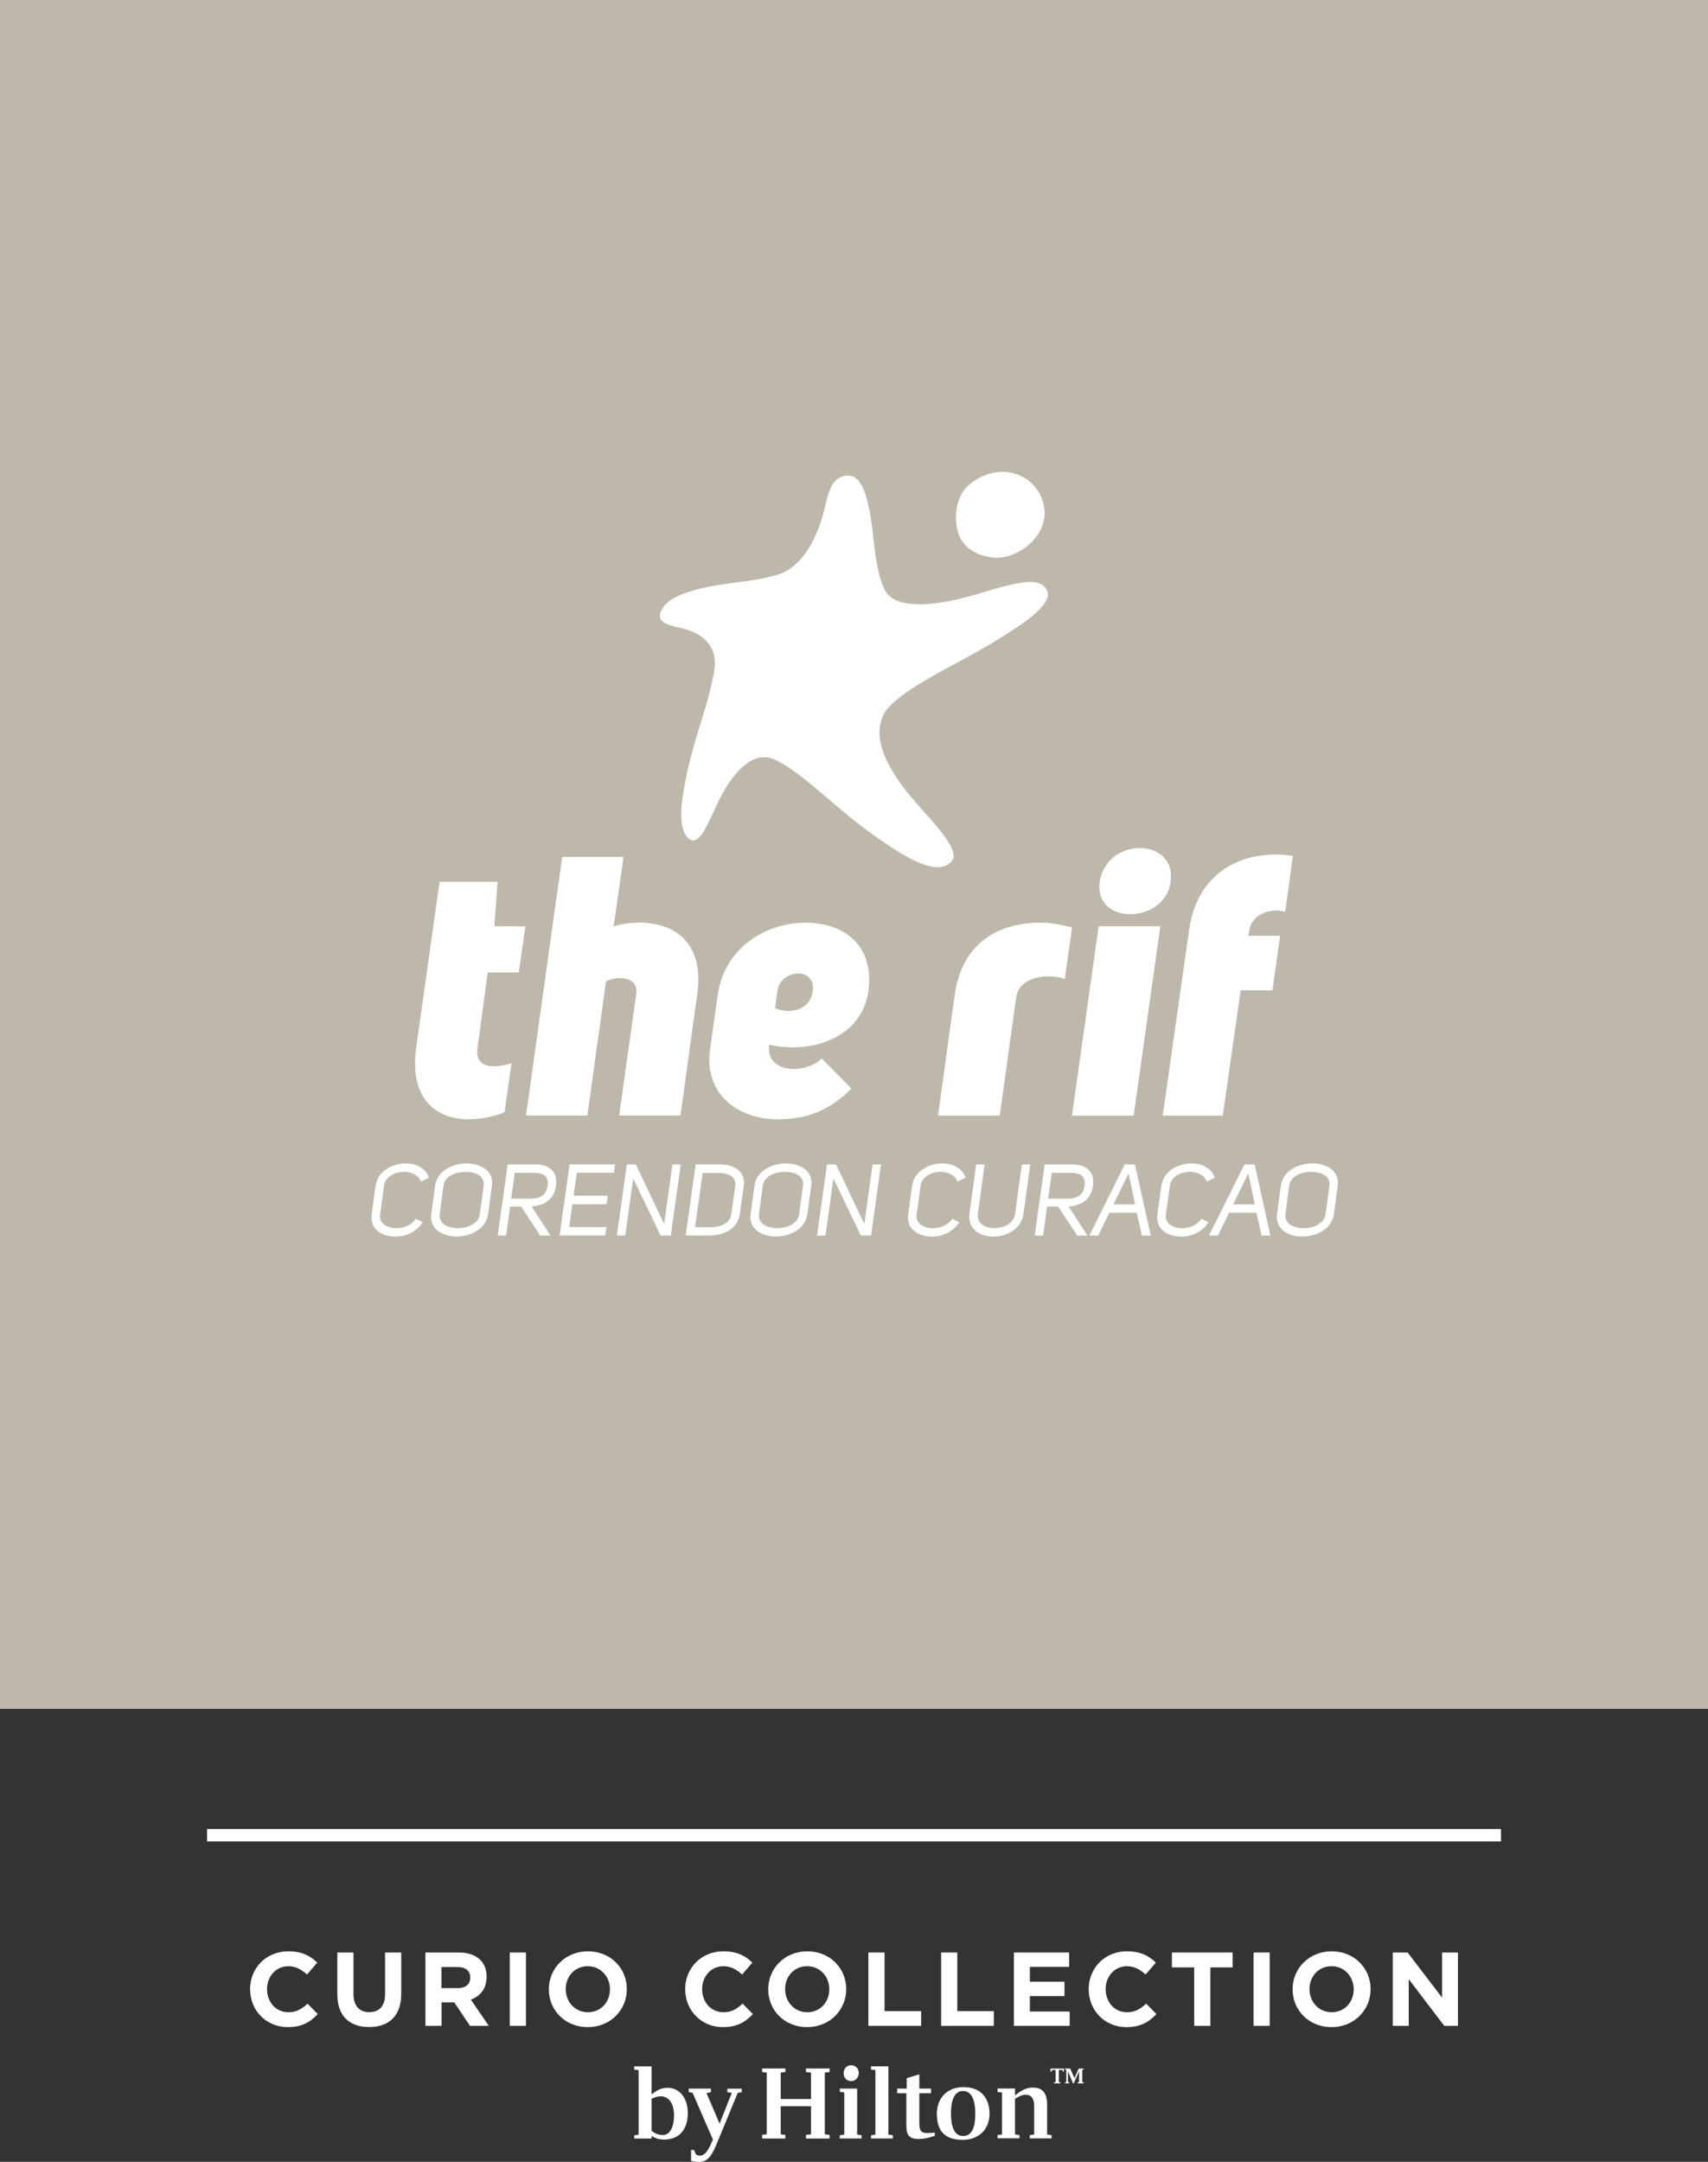 <?xml version="1.0" encoding="UTF-8"?><svg id="Layer_1" xmlns="http://www.w3.org/2000/svg" viewBox="0 0 187.09 236.69"><rect x="0" y="0" width="187.09" height="236.69" fill="#333333" stroke="none"/><defs><style>.cls-1{fill:#fff;}.cls-2{fill:#bdb8a9;}</style></defs><rect class="cls-2" width="187.09" height="187.09"/><path class="cls-1" d="m109.45,61.06s.01,0,.02,0c.01,0,.02,0,.03,0,2.66-.29,5.3-2.67,4.88-5.49-.38-2.56-2.71-4.2-5.2-3.87-1.43.19-3.11,1.06-3.83,2.35-.66,1.18-.77,2.58-.5,3.89.45,2.17,2.52,3.17,4.61,3.12"/><path class="cls-1" d="m78.28,73.13c.3-2.64-1.63-3.85-3.43-4.31-1.57-.38-2.87-.57-2.5-1.79.02-.04.04-.08.06-.13.57-1.21,1.99-1.85,3.88-2.35.26-.07.53-.14.81-.2,1.79-.41,3.89-.57,5.92-.93.9-.16,1.78-.36,2.59-.64,1.88-.83,3.1-2.64,3.86-4.49.33-.76.57-1.52.75-2.22.28-1.11.49-2.08.84-2.8.35-.65.82-1.08,1.6-1.19,1.5-.17,2.1,1.47,2.59,3.85.56,2.73.48,6.57,1.81,8.93.71.96,2.06,1.3,3.69,1.3,1.93,0,4.2-.5,6.25-1.11,2.56-.76,4.79-1.44,6.2-1.32.73.07,1.26.35,1.51.97.06.17.09.34.09.52-.3,1.48-2.87,3.21-6.16,5.2-4.15,2.5-9.4,4.74-11.53,7.29-.37.49-.58,1.03-.67,1.6-.6,2.5,1.45,5.78,3.78,8.44,2.25,2.54,4.33,4.71,4.24,6.14-.09.29-.29.54-.62.75-.35.23-.77.32-1.24.3-1.86-.06-4.63-1.83-7.68-4.07-3.83-2.81-7.43-6.64-10.32-7.82-.27-.09-.53-.14-.79-.15-2.13-.07-4,2.49-5.18,4.99-1.08,2.3-1.87,4.29-2.8,4.12-.19-.04-.37-.16-.57-.38-.51-.59-.68-1.59-.63-2.89.07-1.27.34-2.8.7-4.47.69-3.14,1.99-6.56,2.61-9.34.15-.63.27-1.23.34-1.78"/><path class="cls-1" d="m53.43,106.46h3.4l.72-5.04h-3.4l.36-4.88h-6.36l-2.56,18.16c-.76,5.32,1.92,7.84,5.72,7.84,1.24,0,2.6-.24,3.96-.76l.76-5.36c-.68.2-1.32.32-1.88.32-1.16,0-2.08-.44-1.84-2.08l1.12-8.2Z"/><path class="cls-1" d="m69.94,101.02c-.88,0-1.8.12-2.72.4l1.08-7.6h-6.72l-3.96,28.31h6.72l2.04-14.68c.44-.24,1-.36,1.56-.36,1.04,0,1.92.52,1.76,1.68l-1.88,13.36h6.72l1.84-13.32c.72-5.16-2-7.8-6.44-7.8Z"/><path class="cls-1" d="m88.22,101.02c-4.28,0-8.88,2.72-9.6,7.92l-.84,5.92c-.72,5.04,3.2,7.68,7.36,7.68,2.4,0,5.24-.44,8.12-3.36l-3.24-3.28c-1.92,1.8-6.2,1.6-5.76-1.52,4.8,1.08,10.12-.88,10.84-5.76.76-5.08-2.6-7.6-6.88-7.6Zm.8,7.48c-.24,2.08-2.48,2.6-4.12,1.88l.28-1.96c.16-1.16,1.28-1.84,2.24-1.84,1.28,0,1.76.96,1.6,1.92Z"/><path class="cls-1" d="m111.31,109.18c.32-2.28,3.52-2.64,5.32-2l.8-5.64c-1.68-.44-2.68-.52-3.4-.52-5,0-8.72,2.44-9.48,8.08l-1.8,13.04h6.76l1.8-12.96Z"/><path class="cls-1" d="m128.22,96.58c.72-4.92-7.04-5.04-7.76,0-.64,4.76,7.12,4.6,7.76,0Z"/><polygon class="cls-1" points="127.1 101.42 120.34 101.42 117.42 122.14 124.18 122.14 127.1 101.42"/><path class="cls-1" d="m140.78,99.82l.84-6.12c-5.52-.8-10.48,1.8-11.36,8.08l-2.9,20.36h6.58l1.96-13.72h3.48l.84-5.96h-3.48l.12-.68c.2-1.32,1.8-2.48,3.92-1.96Z"/><path class="cls-1" d="m27.39,217.81v-.02c0-2.28,1.72-4.15,4.19-4.15,1.51,0,2.42.5,3.17,1.24l-1.12,1.3c-.62-.56-1.25-.91-2.05-.91-1.35,0-2.33,1.12-2.33,2.5v.02c0,1.38.95,2.52,2.33,2.52.92,0,1.48-.37,2.11-.94l1.12,1.14c-.83.88-1.74,1.43-3.29,1.43-2.36,0-4.12-1.82-4.12-4.13"/><path class="cls-1" d="m36.95,218.36v-4.59h1.77v4.54c0,1.31.65,1.99,1.73,1.99s1.73-.66,1.73-1.93v-4.6h1.77v4.53c0,2.43-1.37,3.63-3.52,3.63s-3.48-1.21-3.48-3.57"/><path class="cls-1" d="m50.16,217.67c.86,0,1.35-.46,1.35-1.14v-.02c0-.76-.53-1.15-1.39-1.15h-1.76v2.31h1.79Zm-3.56-3.9h3.67c1.02,0,1.81.29,2.34.81.45.45.69,1.08.69,1.84v.02c0,1.3-.7,2.11-1.72,2.49l1.96,2.87h-2.06l-1.72-2.57h-1.39v2.57h-1.77v-8.03Z"/><rect class="cls-1" x="55.84" y="213.77" width="1.77" height="8.03"/><path class="cls-1" d="m66.81,217.81v-.02c0-1.38-1.01-2.52-2.43-2.52s-2.41,1.12-2.41,2.5v.02c0,1.38,1.01,2.52,2.43,2.52s2.41-1.12,2.41-2.5m-6.69,0v-.02c0-2.28,1.8-4.15,4.28-4.15s4.26,1.85,4.26,4.13v.02c0,2.28-1.8,4.15-4.28,4.15s-4.26-1.85-4.26-4.13"/><path class="cls-1" d="m75.05,217.81v-.02c0-2.28,1.72-4.15,4.19-4.15,1.51,0,2.42.5,3.17,1.24l-1.12,1.3c-.62-.56-1.25-.91-2.05-.91-1.35,0-2.33,1.12-2.33,2.5v.02c0,1.38.95,2.52,2.33,2.52.92,0,1.48-.37,2.11-.94l1.12,1.14c-.83.88-1.74,1.43-3.29,1.43-2.36,0-4.12-1.82-4.12-4.13"/><path class="cls-1" d="m90.84,217.81v-.02c0-1.38-1.01-2.52-2.43-2.52s-2.41,1.12-2.41,2.5v.02c0,1.38,1.01,2.52,2.43,2.52s2.41-1.12,2.41-2.5m-6.69,0v-.02c0-2.28,1.8-4.15,4.28-4.15s4.26,1.85,4.26,4.13v.02c0,2.28-1.8,4.15-4.28,4.15s-4.26-1.85-4.26-4.13"/><polygon class="cls-1" points="95.12 213.77 96.89 213.77 96.89 220.19 100.9 220.19 100.9 221.8 95.12 221.8 95.12 213.77"/><polygon class="cls-1" points="103.09 213.77 104.86 213.77 104.86 220.19 108.86 220.19 108.86 221.8 103.09 221.8 103.09 213.77"/><polygon class="cls-1" points="111.06 213.77 117.11 213.77 117.11 215.34 112.81 215.34 112.81 216.97 116.6 216.97 116.6 218.54 112.81 218.54 112.81 220.23 117.17 220.23 117.17 221.8 111.06 221.8 111.06 213.77"/><path class="cls-1" d="m119.25,217.81v-.02c0-2.28,1.72-4.15,4.19-4.15,1.51,0,2.42.5,3.17,1.24l-1.12,1.3c-.62-.56-1.25-.91-2.05-.91-1.35,0-2.33,1.12-2.33,2.5v.02c0,1.38.95,2.52,2.33,2.52.92,0,1.48-.37,2.11-.94l1.12,1.14c-.83.88-1.74,1.43-3.29,1.43-2.36,0-4.12-1.82-4.12-4.13"/><polygon class="cls-1" points="130.81 215.4 128.37 215.4 128.37 213.77 135.02 213.77 135.02 215.4 132.58 215.4 132.58 221.8 130.81 221.8 130.81 215.4"/><rect class="cls-1" x="137.31" y="213.77" width="1.77" height="8.03"/><path class="cls-1" d="m148.28,217.81v-.02c0-1.38-1.01-2.52-2.43-2.52s-2.41,1.12-2.41,2.5v.02c0,1.38,1.01,2.52,2.43,2.52s2.41-1.12,2.41-2.5m-6.69,0v-.02c0-2.28,1.8-4.15,4.28-4.15s4.26,1.85,4.26,4.13v.02c0,2.28-1.8,4.15-4.28,4.15s-4.26-1.85-4.26-4.13"/><polygon class="cls-1" points="152.56 213.77 154.19 213.77 157.96 218.71 157.96 213.77 159.7 213.77 159.7 221.8 158.2 221.8 154.31 216.69 154.31 221.8 152.56 221.8 152.56 213.77"/><path class="cls-1" d="m114.7,233.7l.49.07v.35h-2.39v-.35l.48-.07v-3.11c0-.86-.31-1.25-.97-1.25-.3,0-.78.21-1.13.45v3.9l.49.07v.35h-2.4v-.35l.49-.07v-4.58l-.49-.07v-.38h1.91v.76c.59-.48,1.16-.86,1.97-.86,1.07,0,1.55.63,1.55,1.86v3.28Zm-9.21.16c-.8,0-1.32-.72-1.32-2.45s.51-2.48,1.32-2.48,1.34.76,1.34,2.48-.48,2.45-1.34,2.45m.06-5.35c-1.79,0-2.93,1.17-2.93,2.93,0,2.1,1.11,2.84,2.84,2.84s2.93-1.14,2.93-2.84c0-1.87-1.07-2.93-2.84-2.93m-3.92,5.02c.28,0,.52,0,.76-.06v.37c-.69.24-1.27.35-1.76.35-1.09,0-1.35-.5-1.35-1.45v-3.56h-1v-.51h1.04v-1.14l1.38-.42v1.56h1.28v.51h-1.28v3.25c0,.84.17,1.11.93,1.11m-4.32.17l.49.07v.35h-2.39v-.35l.48-.07v-7.06l-.48-.07v-.35h1.9v7.48Zm-3.42,0l.49.07v.35h-2.39v-.35l.49-.07v-4.62l-.49-.07v-.35h1.9v5.04Zm-1.48-6.73c0-.49.34-.87.83-.87s.83.38.83.84c0,.51-.35.9-.83.9s-.83-.35-.83-.86m-4.13-.52h2.59v.38l-.52.07v6.75l.52.07v.4h-2.59v-.4l.56-.07v-3.07h-3.32v3.07l.51.07v.4h-2.55v-.4l.51-.07v-6.75l-.51-.07v-.38h2.55v.38l-.51.07v2.89h3.32v-2.89l-.56-.07v-.38Zm-8.61,2.21h1.58v.38l-.44.08-2.2,5.33c-.5,1.22-.95,2.23-1.99,2.23-.42,0-.58-.04-.92-.11v-1.2h.32l.21.48c.11.09.27.14.45.14.65,0,1.08-.98,1.35-1.62l.06-.14-2.22-5.11-.43-.09v-.38h2.43v.4l-.48.09,1.43,3.35,1.34-3.37-.49-.08v-.38Zm-7.09,5.07c-.55,0-.91-.24-1.21-.46v-3.51c.35-.16.69-.27.97-.27.93,0,1.49.8,1.49,2.07,0,1.35-.47,2.18-1.25,2.18m.55-5.18c-.58,0-1.13.21-1.76.73v-3.07h-1.9v.35l.48.07v7.06l-.48.07v.35h1.9v-.29c.3.2.72.4,1.37.4,1.65,0,2.6-1.07,2.6-2.93,0-1.63-.93-2.74-2.21-2.74"/><rect class="cls-1" x="22.68" y="200.25" width="141.73" height="1.36"/><polygon class="cls-1" points="118.55 226.62 118.55 227.96 118.7 227.99 118.7 228.1 118.05 228.1 118.05 227.99 118.2 227.96 118.2 226.77 117.61 228.1 117.54 228.1 116.98 226.78 116.98 227.96 117.13 227.99 117.13 228.1 116.66 228.1 116.66 227.99 116.8 227.96 116.8 226.62 116.66 226.59 116.66 226.48 117.23 226.48 117.69 227.53 118.15 226.48 118.7 226.48 118.7 226.59 118.55 226.62"/><polygon class="cls-1" points="115.06 226.48 116.54 226.48 116.54 226.8 116.42 226.8 116.39 226.63 115.98 226.63 115.98 227.96 116.15 227.99 116.15 228.1 115.45 228.1 115.45 227.99 115.63 227.96 115.63 226.63 115.22 226.63 115.2 226.8 115.06 226.8 115.06 226.48"/><path class="cls-1" d="m41.15,129.81c.22-1.61,1.83-2.43,3.31-2.43,1.12,0,2.19.51,2.53,1.56l-.88.42c-.26-.69-1.02-1.06-1.82-1.06-1,0-2.08.5-2.22,1.51l-.43,3.15c-.14,1.01.79,1.51,1.79,1.51.8,0,1.66-.35,2.11-1.04l.77.38c-.66,1.06-1.88,1.58-3,1.58-1.46,0-2.82-.81-2.6-2.43l.43-3.15Z"/><path class="cls-1" d="m47.66,129.82c.22-1.63,1.89-2.44,3.45-2.44s2.99.81,2.77,2.44l-.42,3.11c-.22,1.63-1.9,2.45-3.45,2.45s-2.99-.83-2.77-2.45l.42-3.11Zm.5,3.11c-.13,1.02.88,1.54,1.99,1.54s2.28-.52,2.41-1.54l.42-3.11c.14-1.08-.89-1.52-1.99-1.52-1.1.01-2.27.46-2.41,1.52l-.42,3.11Z"/><path class="cls-1" d="m57.08,132.1h-1.2l-.44,3.18h-.92l1.09-7.79h2.97c1.5,0,2.53.67,2.33,2.33-.22,1.55-1.34,2.2-2.68,2.27l2.07,3.19h-1.13l-2.08-3.18Zm.98-.86c1.06,0,1.78-.35,1.92-1.42.15-1.08-.52-1.43-1.53-1.41h-2.06l-.4,2.83h2.06Z"/><path class="cls-1" d="m62.83,130.92h3.75l-.13.92h-3.75l-.35,2.51h4.07l-.12.92h-5l1.09-7.79h4.99l-.13.92h-4.07l-.35,2.51Z"/><path class="cls-1" d="m73.65,127.49h.92l-1.09,7.79h-1.11l-3.01-6.25-.87,6.25h-.92l1.09-7.79h.99l3.1,6.52.9-6.52Z"/><path class="cls-1" d="m78.84,127.49c1.48,0,2.86.69,2.63,2.34l-.44,3.11c-.23,1.64-1.79,2.33-3.28,2.33h-2.64l1.09-7.79h2.64Zm-.97,6.87c1.02,0,2.09-.4,2.23-1.41l.44-3.11c.14-1.02-.81-1.42-1.84-1.42h-1.73l-.84,5.94h1.73Z"/><path class="cls-1" d="m82.64,129.82c.22-1.63,1.89-2.44,3.45-2.44s2.99.81,2.77,2.44l-.42,3.11c-.22,1.63-1.9,2.45-3.45,2.45s-2.99-.83-2.77-2.45l.42-3.11Zm.5,3.11c-.13,1.02.88,1.54,1.99,1.54s2.28-.52,2.41-1.54l.42-3.11c.14-1.08-.89-1.52-1.99-1.52-1.1.01-2.27.46-2.41,1.52l-.42,3.11Z"/><path class="cls-1" d="m95.58,127.49h.92l-1.09,7.79h-1.11l-3.01-6.25-.87,6.25h-.92l1.09-7.79h.99l3.1,6.52.9-6.52Z"/><path class="cls-1" d="m99.92,129.81c.22-1.61,1.83-2.43,3.31-2.43,1.12,0,2.19.51,2.53,1.56l-.88.42c-.26-.69-1.02-1.06-1.82-1.06-1,0-2.08.5-2.22,1.51l-.43,3.15c-.14,1.01.79,1.51,1.79,1.51.8,0,1.66-.35,2.11-1.04l.77.38c-.66,1.06-1.88,1.58-3,1.58-1.46,0-2.82-.81-2.6-2.43l.43-3.15Z"/><path class="cls-1" d="m107.12,132.9c-.14,1.06.79,1.56,1.82,1.56s2.11-.51,2.25-1.56l.74-5.41h.92l-.74,5.41c-.22,1.65-1.83,2.49-3.3,2.49s-2.84-.84-2.62-2.49l.74-5.41h.92l-.74,5.41Z"/><path class="cls-1" d="m115.9,132.1h-1.2l-.44,3.18h-.92l1.09-7.79h2.97c1.5,0,2.53.67,2.33,2.33-.22,1.55-1.34,2.2-2.68,2.27l2.07,3.19h-1.13l-2.08-3.18Zm.98-.86c1.06,0,1.78-.35,1.92-1.42.15-1.08-.52-1.43-1.53-1.41h-2.06l-.4,2.83h2.06Z"/><path class="cls-1" d="m126.05,135.28h-.97l-.56-2.5h-3l-1.22,2.5h-.98l3.88-7.79h1.12l1.73,7.79Zm-2.43-6.8c-.55,1.14-1.08,2.21-1.66,3.38h2.38l-.71-3.38Z"/><path class="cls-1" d="m127.22,129.81c.22-1.61,1.83-2.43,3.31-2.43,1.12,0,2.19.51,2.53,1.56l-.88.42c-.26-.69-1.02-1.06-1.82-1.06-1,0-2.08.5-2.22,1.51l-.43,3.15c-.14,1.01.79,1.51,1.79,1.51.8,0,1.66-.35,2.11-1.04l.77.38c-.66,1.06-1.88,1.58-3,1.58-1.46,0-2.82-.81-2.6-2.43l.43-3.15Z"/><path class="cls-1" d="m139.16,135.28h-.97l-.56-2.5h-3l-1.22,2.5h-.98l3.88-7.79h1.12l1.73,7.79Zm-2.43-6.8c-.55,1.14-1.08,2.21-1.66,3.38h2.38l-.71-3.38Z"/><path class="cls-1" d="m140.3,129.82c.22-1.63,1.89-2.44,3.46-2.44s2.99.81,2.77,2.44l-.42,3.11c-.22,1.63-1.9,2.45-3.46,2.45s-2.99-.83-2.77-2.45l.42-3.11Zm.5,3.11c-.13,1.02.88,1.54,1.99,1.54s2.28-.52,2.41-1.54l.42-3.11c.14-1.08-.89-1.52-1.99-1.52-1.1.01-2.27.46-2.41,1.52l-.42,3.11Z"/></svg>